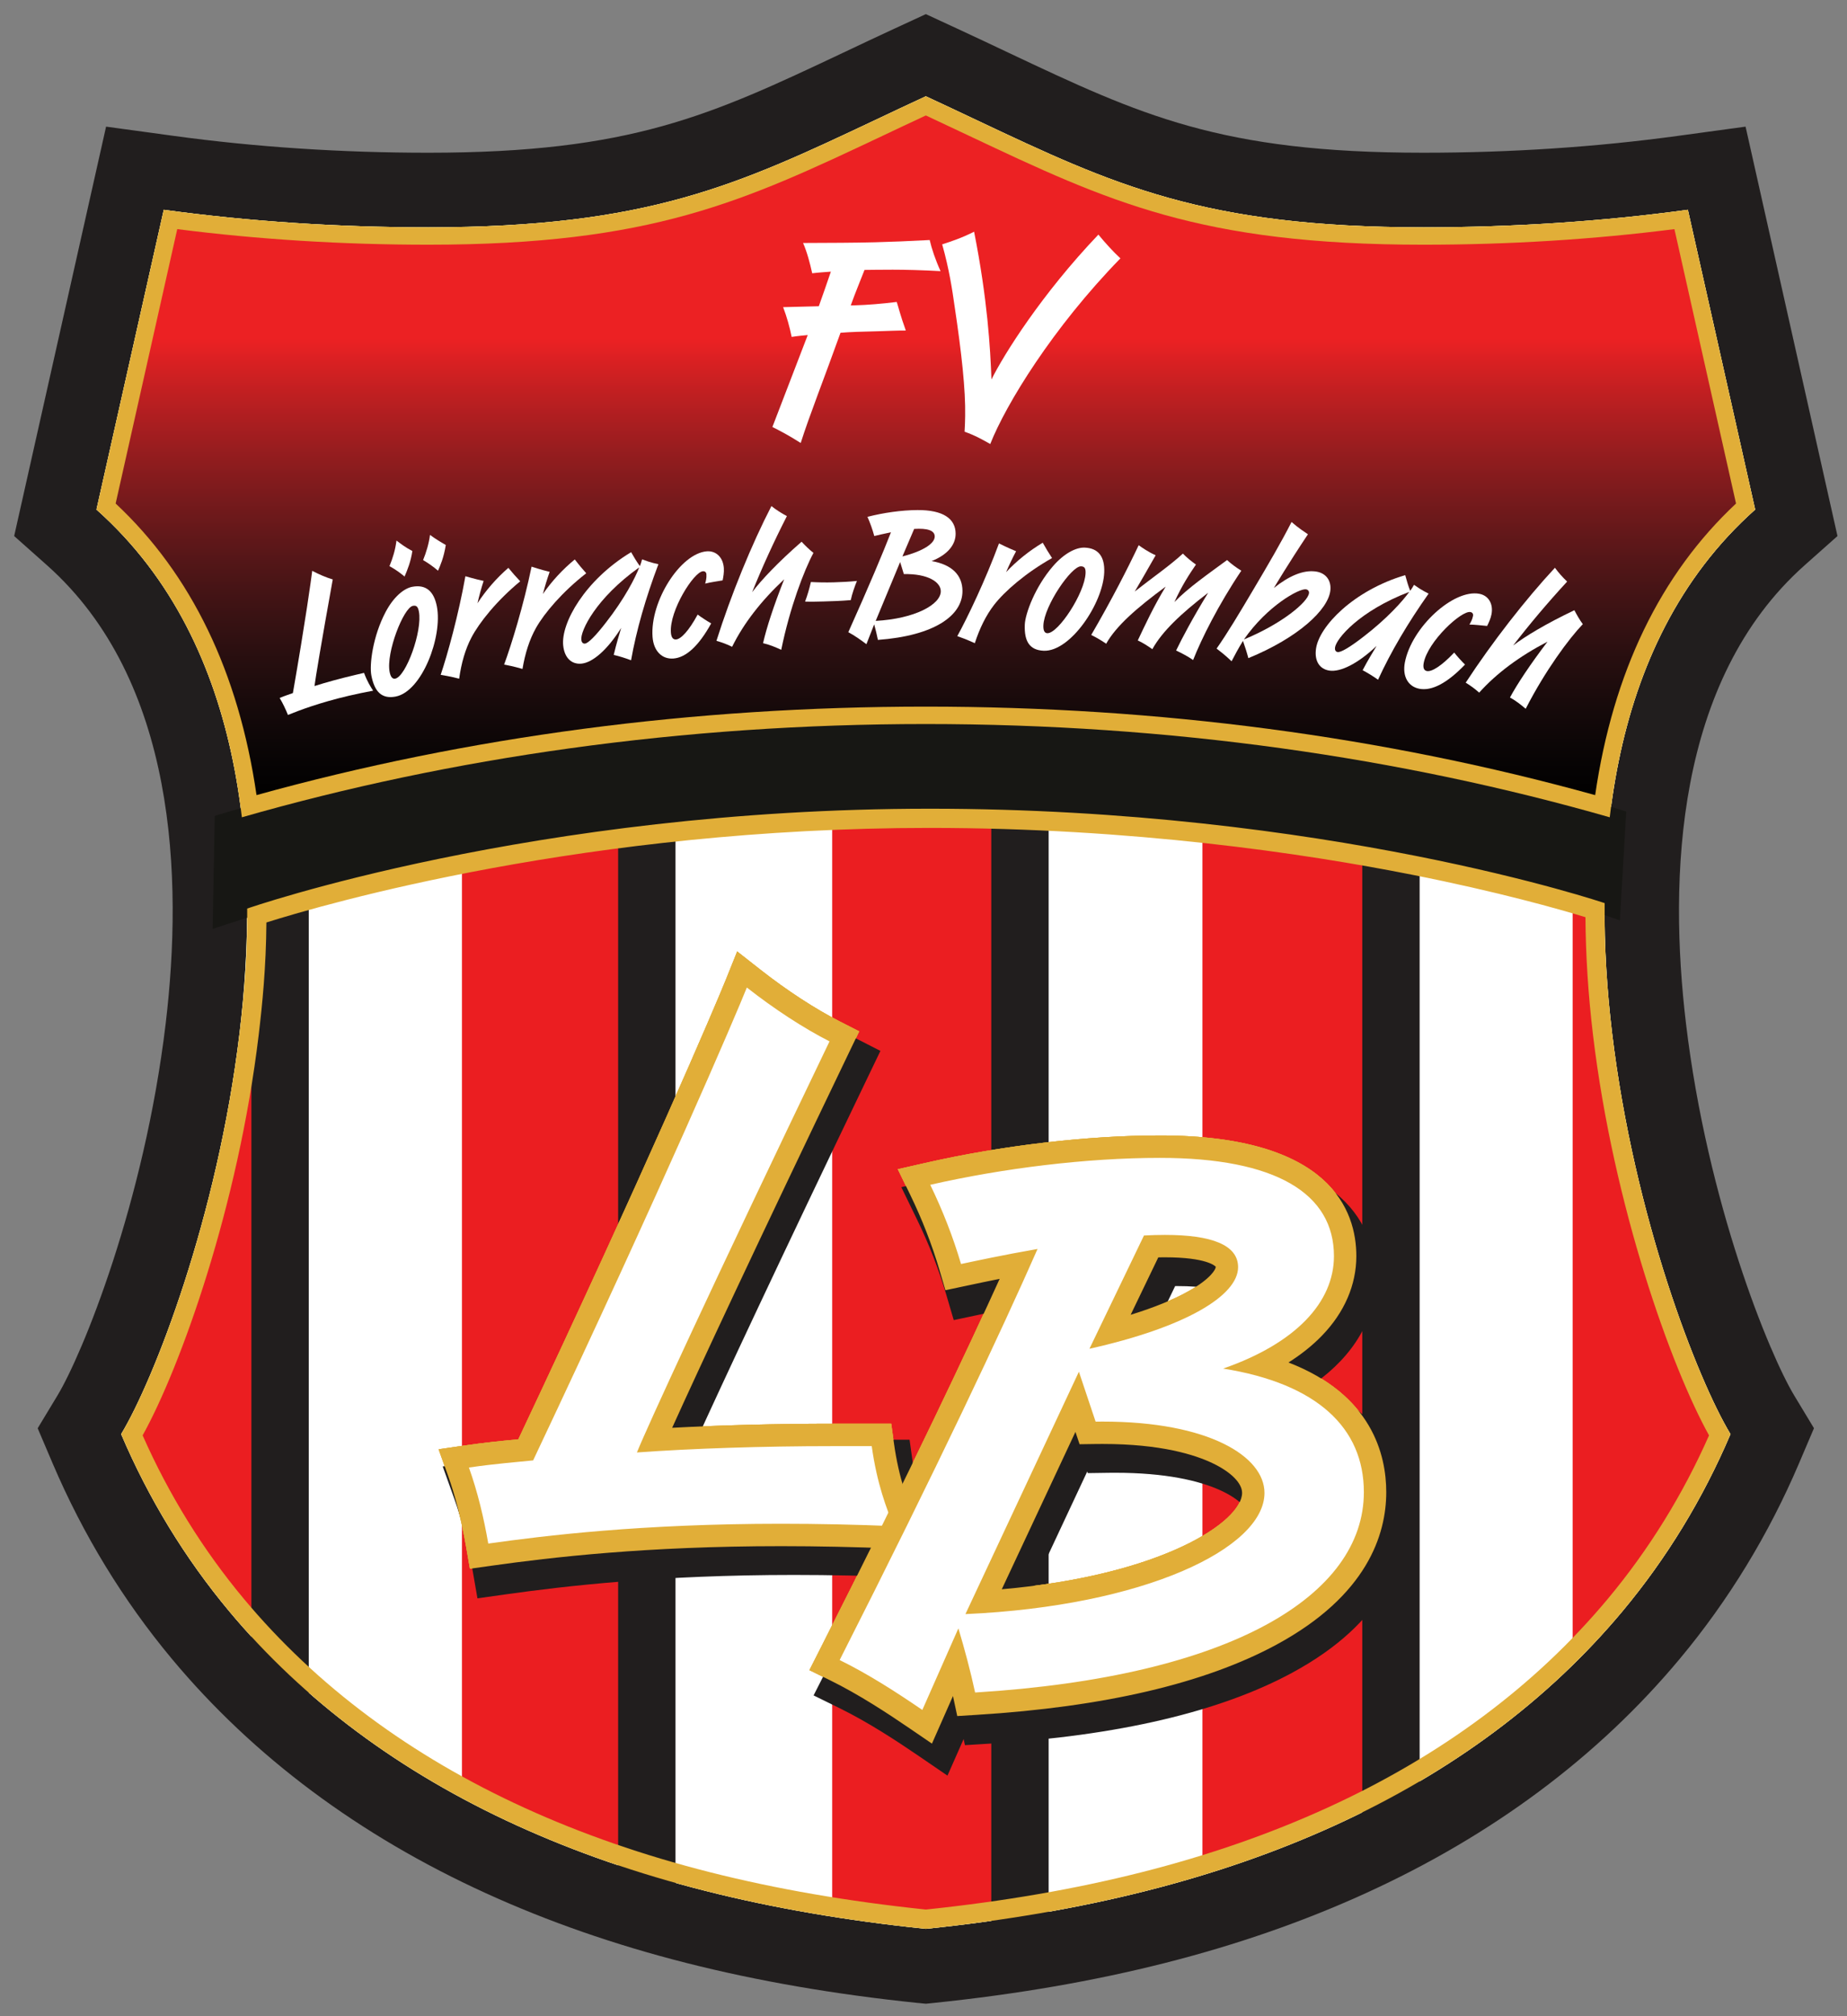 <?xml version="1.0" encoding="UTF-8"?>
<svg width="770" height="840" version="1.2" viewBox="0 0 577.5 630" xmlns="http://www.w3.org/2000/svg">
 <rect x="0" y="0" width="577.5" height="630" fill="#808080" stroke="none"/>
 <defs>
  <clipPath id="clip1">
   <path d="m0 0h570.09v621.7h-570.09z"/>
  </clipPath>
  <clipPath id="clip2">
   <path d="m31 31h508v214h-508z"/>
  </clipPath>
  <clipPath id="clip3">
   <path d="m494.32 244.02c-66.168-18.348-136.54-27.648-209.27-27.648-72.734 0-143.1 9.301-209.27 27.645-5.578-38.367-20.375-68.984-44.047-91.109l19.262-85.742c25.344 3.234 51.711 4.871 78.469 4.871 69.949 0 98.602-13.52 141.98-33.984 4.066-1.93 8.688-4.113 13.609-6.402 4.852 2.258 9.5 4.453 13.555 6.375 43.395 20.484 72.055 34.012 142.04 34.012 26.762 0 53.129-1.637 78.465-4.871l19.262 85.742c-23.672 22.129-38.465 52.742-44.043 91.113z"/>
  </clipPath>
  <clipPath id="clip4">
   <path d="m494.32 244.02c-66.168-18.348-136.54-27.648-209.27-27.648-72.734 0-143.1 9.301-209.27 27.645-5.578-38.367-20.375-68.984-44.047-91.109l19.262-85.742c25.344 3.234 51.711 4.871 78.469 4.871 69.949 0 98.602-13.52 141.98-33.984 4.066-1.93 8.688-4.113 13.609-6.402 4.852 2.258 9.5 4.453 13.555 6.375 43.395 20.484 72.055 34.012 142.04 34.012 26.762 0 53.129-1.637 78.465-4.871l19.262 85.742c-23.672 22.129-38.465 52.742-44.043 91.113"/>
  </clipPath>
  <linearGradient id="linear0" x1="-5.2123e-8" x2="1" gradientTransform="matrix(-9.28e-6 -212.37 212.37 -9.28e-6 285.05 244.02)" gradientUnits="userSpaceOnUse">
   <stop stop-color="rgb(0%,0%,0%)" offset="0"/>
   <stop stop-color="rgb(0.201%,0.124%,0.128%)" offset=".004"/>
   <stop stop-color="rgb(0.407%,0.246%,0.258%)" offset=".008"/>
   <stop stop-color="rgb(0.618%,0.369%,0.386%)" offset=".012"/>
   <stop stop-color="rgb(0.832%,0.49%,0.514%)" offset=".016"/>
   <stop stop-color="rgb(1.05%,0.612%,0.641%)" offset=".02"/>
   <stop stop-color="rgb(1.271%,0.732%,0.768%)" offset=".023"/>
   <stop stop-color="rgb(1.498%,0.853%,0.894%)" offset=".027"/>
   <stop stop-color="rgb(1.727%,0.972%,1.019%)" offset=".031"/>
   <stop stop-color="rgb(1.961%,1.091%,1.146%)" offset=".035"/>
   <stop stop-color="rgb(2.199%,1.208%,1.27%)" offset=".039"/>
   <stop stop-color="rgb(2.44%,1.326%,1.393%)" offset=".043"/>
   <stop stop-color="rgb(2.684%,1.443%,1.517%)" offset=".047"/>
   <stop stop-color="rgb(2.934%,1.559%,1.64%)" offset=".051"/>
   <stop stop-color="rgb(3.186%,1.675%,1.762%)" offset=".055"/>
   <stop stop-color="rgb(3.444%,1.79%,1.884%)" offset=".059"/>
   <stop stop-color="rgb(3.705%,1.904%,2.005%)" offset=".062"/>
   <stop stop-color="rgb(3.969%,2.019%,2.127%)" offset=".066"/>
   <stop stop-color="rgb(4.237%,2.132%,2.246%)" offset=".07"/>
   <stop stop-color="rgb(4.51%,2.245%,2.367%)" offset=".074"/>
   <stop stop-color="rgb(4.787%,2.356%,2.486%)" offset=".078"/>
   <stop stop-color="rgb(5.067%,2.467%,2.605%)" offset=".082"/>
   <stop stop-color="rgb(5.353%,2.579%,2.722%)" offset=".086"/>
   <stop stop-color="rgb(5.64%,2.689%,2.84%)" offset=".09"/>
   <stop stop-color="rgb(5.933%,2.798%,2.956%)" offset=".094"/>
   <stop stop-color="rgb(6.229%,2.907%,3.072%)" offset=".098"/>
   <stop stop-color="rgb(6.528%,3.015%,3.188%)" offset=".102"/>
   <stop stop-color="rgb(6.833%,3.123%,3.304%)" offset=".105"/>
   <stop stop-color="rgb(7.141%,3.23%,3.418%)" offset=".109"/>
   <stop stop-color="rgb(7.452%,3.337%,3.532%)" offset=".113"/>
   <stop stop-color="rgb(7.768%,3.442%,3.645%)" offset=".117"/>
   <stop stop-color="rgb(8.089%,3.549%,3.758%)" offset=".121"/>
   <stop stop-color="rgb(8.412%,3.653%,3.871%)" offset=".125"/>
   <stop stop-color="rgb(8.739%,3.757%,3.983%)" offset=".129"/>
   <stop stop-color="rgb(9.07%,3.86%,4.094%)" offset=".133"/>
   <stop stop-color="rgb(9.406%,3.964%,4.205%)" offset=".137"/>
   <stop stop-color="rgb(9.744%,4.066%,4.315%)" offset=".141"/>
   <stop stop-color="rgb(10.089%,4.169%,4.425%)" offset=".145"/>
   <stop stop-color="rgb(10.435%,4.269%,4.533%)" offset=".148"/>
   <stop stop-color="rgb(10.786%,4.37%,4.642%)" offset=".152"/>
   <stop stop-color="rgb(11.142%,4.471%,4.75%)" offset=".156"/>
   <stop stop-color="rgb(11.501%,4.57%,4.857%)" offset=".16"/>
   <stop stop-color="rgb(11.864%,4.669%,4.964%)" offset=".164"/>
   <stop stop-color="rgb(12.231%,4.767%,5.07%)" offset=".168"/>
   <stop stop-color="rgb(12.601%,4.865%,5.176%)" offset=".172"/>
   <stop stop-color="rgb(12.976%,4.962%,5.281%)" offset=".176"/>
   <stop stop-color="rgb(13.354%,5.058%,5.385%)" offset=".18"/>
   <stop stop-color="rgb(13.737%,5.154%,5.489%)" offset=".184"/>
   <stop stop-color="rgb(14.124%,5.251%,5.592%)" offset=".188"/>
   <stop stop-color="rgb(14.514%,5.345%,5.695%)" offset=".191"/>
   <stop stop-color="rgb(14.908%,5.44%,5.797%)" offset=".195"/>
   <stop stop-color="rgb(15.308%,5.533%,5.899%)" offset=".199"/>
   <stop stop-color="rgb(15.709%,5.626%,6%)" offset=".203"/>
   <stop stop-color="rgb(16.116%,5.719%,6.1%)" offset=".207"/>
   <stop stop-color="rgb(16.525%,5.811%,6.201%)" offset=".211"/>
   <stop stop-color="rgb(16.939%,5.902%,6.3%)" offset=".215"/>
   <stop stop-color="rgb(17.357%,5.994%,6.398%)" offset=".219"/>
   <stop stop-color="rgb(17.78%,6.084%,6.497%)" offset=".223"/>
   <stop stop-color="rgb(18.205%,6.174%,6.595%)" offset=".227"/>
   <stop stop-color="rgb(18.636%,6.262%,6.691%)" offset=".23"/>
   <stop stop-color="rgb(19.069%,6.351%,6.787%)" offset=".234"/>
   <stop stop-color="rgb(19.508%,6.439%,6.883%)" offset=".238"/>
   <stop stop-color="rgb(19.949%,6.526%,6.979%)" offset=".242"/>
   <stop stop-color="rgb(20.395%,6.613%,7.074%)" offset=".246"/>
   <stop stop-color="rgb(20.845%,6.7%,7.169%)" offset=".25"/>
   <stop stop-color="rgb(21.3%,6.786%,7.262%)" offset=".254"/>
   <stop stop-color="rgb(21.756%,6.871%,7.355%)" offset=".258"/>
   <stop stop-color="rgb(22.217%,6.955%,7.446%)" offset=".262"/>
   <stop stop-color="rgb(22.682%,7.039%,7.538%)" offset=".266"/>
   <stop stop-color="rgb(23.152%,7.123%,7.629%)" offset=".27"/>
   <stop stop-color="rgb(23.625%,7.207%,7.721%)" offset=".273"/>
   <stop stop-color="rgb(24.103%,7.289%,7.811%)" offset=".277"/>
   <stop stop-color="rgb(24.583%,7.37%,7.899%)" offset=".281"/>
   <stop stop-color="rgb(25.07%,7.452%,7.99%)" offset=".285"/>
   <stop stop-color="rgb(25.558%,7.533%,8.076%)" offset=".289"/>
   <stop stop-color="rgb(26.053%,7.613%,8.165%)" offset=".293"/>
   <stop stop-color="rgb(26.55%,7.693%,8.252%)" offset=".297"/>
   <stop stop-color="rgb(27.051%,7.771%,8.339%)" offset=".301"/>
   <stop stop-color="rgb(27.554%,7.851%,8.424%)" offset=".305"/>
   <stop stop-color="rgb(28.064%,7.928%,8.51%)" offset=".309"/>
   <stop stop-color="rgb(28.577%,8.006%,8.594%)" offset=".312"/>
   <stop stop-color="rgb(29.095%,8.083%,8.679%)" offset=".316"/>
   <stop stop-color="rgb(29.616%,8.159%,8.762%)" offset=".32"/>
   <stop stop-color="rgb(30.141%,8.235%,8.846%)" offset=".324"/>
   <stop stop-color="rgb(30.67%,8.31%,8.928%)" offset=".328"/>
   <stop stop-color="rgb(31.203%,8.385%,9.01%)" offset=".332"/>
   <stop stop-color="rgb(31.74%,8.459%,9.091%)" offset=".336"/>
   <stop stop-color="rgb(32.281%,8.534%,9.172%)" offset=".34"/>
   <stop stop-color="rgb(32.826%,8.606%,9.251%)" offset=".344"/>
   <stop stop-color="rgb(33.374%,8.679%,9.331%)" offset=".348"/>
   <stop stop-color="rgb(33.926%,8.751%,9.41%)" offset=".352"/>
   <stop stop-color="rgb(34.483%,8.823%,9.488%)" offset=".355"/>
   <stop stop-color="rgb(35.043%,8.894%,9.566%)" offset=".359"/>
   <stop stop-color="rgb(35.609%,8.965%,9.642%)" offset=".363"/>
   <stop stop-color="rgb(36.177%,9.035%,9.718%)" offset=".367"/>
   <stop stop-color="rgb(36.751%,9.105%,9.795%)" offset=".371"/>
   <stop stop-color="rgb(37.326%,9.174%,9.869%)" offset=".375"/>
   <stop stop-color="rgb(37.909%,9.242%,9.944%)" offset=".379"/>
   <stop stop-color="rgb(38.492%,9.309%,10.019%)" offset=".383"/>
   <stop stop-color="rgb(39.081%,9.377%,10.092%)" offset=".387"/>
   <stop stop-color="rgb(39.673%,9.444%,10.164%)" offset=".391"/>
   <stop stop-color="rgb(40.269%,9.511%,10.237%)" offset=".395"/>
   <stop stop-color="rgb(40.869%,9.575%,10.309%)" offset=".398"/>
   <stop stop-color="rgb(41.475%,9.641%,10.379%)" offset=".402"/>
   <stop stop-color="rgb(42.082%,9.706%,10.449%)" offset=".406"/>
   <stop stop-color="rgb(42.696%,9.77%,10.519%)" offset=".41"/>
   <stop stop-color="rgb(43.312%,9.833%,10.588%)" offset=".414"/>
   <stop stop-color="rgb(43.933%,9.897%,10.657%)" offset=".418"/>
   <stop stop-color="rgb(44.557%,9.959%,10.725%)" offset=".422"/>
   <stop stop-color="rgb(45.187%,10.022%,10.793%)" offset=".426"/>
   <stop stop-color="rgb(45.819%,10.083%,10.86%)" offset=".43"/>
   <stop stop-color="rgb(46.454%,10.144%,10.925%)" offset=".434"/>
   <stop stop-color="rgb(47.095%,10.205%,10.991%)" offset=".438"/>
   <stop stop-color="rgb(47.739%,10.265%,11.057%)" offset=".441"/>
   <stop stop-color="rgb(48.387%,10.326%,11.121%)" offset=".445"/>
   <stop stop-color="rgb(49.04%,10.384%,11.185%)" offset=".449"/>
   <stop stop-color="rgb(49.696%,10.443%,11.247%)" offset=".453"/>
   <stop stop-color="rgb(50.357%,10.501%,11.31%)" offset=".457"/>
   <stop stop-color="rgb(51.021%,10.559%,11.371%)" offset=".461"/>
   <stop stop-color="rgb(51.691%,10.616%,11.432%)" offset=".465"/>
   <stop stop-color="rgb(52.362%,10.672%,11.493%)" offset=".469"/>
   <stop stop-color="rgb(53.038%,10.728%,11.552%)" offset=".473"/>
   <stop stop-color="rgb(53.719%,10.783%,11.612%)" offset=".477"/>
   <stop stop-color="rgb(54.404%,10.838%,11.671%)" offset=".48"/>
   <stop stop-color="rgb(55.092%,10.893%,11.729%)" offset=".484"/>
   <stop stop-color="rgb(55.785%,10.947%,11.787%)" offset=".488"/>
   <stop stop-color="rgb(56.48%,11%,11.844%)" offset=".492"/>
   <stop stop-color="rgb(57.182%,11.053%,11.9%)" offset=".496"/>
   <stop stop-color="rgb(57.886%,11.107%,11.955%)" offset=".5"/>
   <stop stop-color="rgb(58.595%,11.159%,12.01%)" offset=".504"/>
   <stop stop-color="rgb(59.306%,11.211%,12.065%)" offset=".508"/>
   <stop stop-color="rgb(60.025%,11.261%,12.119%)" offset=".512"/>
   <stop stop-color="rgb(60.744%,11.311%,12.172%)" offset=".516"/>
   <stop stop-color="rgb(61.469%,11.362%,12.224%)" offset=".52"/>
   <stop stop-color="rgb(62.195%,11.412%,12.276%)" offset=".523"/>
   <stop stop-color="rgb(62.929%,11.461%,12.328%)" offset=".527"/>
   <stop stop-color="rgb(63.664%,11.51%,12.378%)" offset=".531"/>
   <stop stop-color="rgb(64.407%,11.559%,12.428%)" offset=".535"/>
   <stop stop-color="rgb(65.15%,11.606%,12.477%)" offset=".539"/>
   <stop stop-color="rgb(65.9%,11.653%,12.526%)" offset=".543"/>
   <stop stop-color="rgb(66.652%,11.7%,12.575%)" offset=".547"/>
   <stop stop-color="rgb(67.41%,11.746%,12.622%)" offset=".551"/>
   <stop stop-color="rgb(68.17%,11.79%,12.669%)" offset=".555"/>
   <stop stop-color="rgb(68.936%,11.836%,12.715%)" offset=".559"/>
   <stop stop-color="rgb(69.704%,11.88%,12.761%)" offset=".562"/>
   <stop stop-color="rgb(70.476%,11.925%,12.807%)" offset=".566"/>
   <stop stop-color="rgb(71.251%,11.969%,12.851%)" offset=".57"/>
   <stop stop-color="rgb(72.034%,12.013%,12.894%)" offset=".574"/>
   <stop stop-color="rgb(72.816%,12.056%,12.938%)" offset=".578"/>
   <stop stop-color="rgb(73.607%,12.099%,12.979%)" offset=".582"/>
   <stop stop-color="rgb(74.399%,12.14%,13.022%)" offset=".586"/>
   <stop stop-color="rgb(75.197%,12.181%,13.063%)" offset=".59"/>
   <stop stop-color="rgb(75.996%,12.222%,13.103%)" offset=".594"/>
   <stop stop-color="rgb(76.804%,12.263%,13.144%)" offset=".598"/>
   <stop stop-color="rgb(77.611%,12.303%,13.182%)" offset=".602"/>
   <stop stop-color="rgb(78.424%,12.343%,13.22%)" offset=".605"/>
   <stop stop-color="rgb(79.239%,12.383%,13.258%)" offset=".609"/>
   <stop stop-color="rgb(80.061%,12.421%,13.297%)" offset=".613"/>
   <stop stop-color="rgb(80.885%,12.459%,13.333%)" offset=".617"/>
   <stop stop-color="rgb(81.717%,12.497%,13.37%)" offset=".621"/>
   <stop stop-color="rgb(82.549%,12.535%,13.405%)" offset=".625"/>
   <stop stop-color="rgb(83.388%,12.572%,13.44%)" offset=".629"/>
   <stop stop-color="rgb(84.227%,12.608%,13.474%)" offset=".633"/>
   <stop stop-color="rgb(85.074%,12.643%,13.507%)" offset=".637"/>
   <stop stop-color="rgb(85.922%,12.679%,13.541%)" offset=".641"/>
   <stop stop-color="rgb(86.777%,12.714%,13.573%)" offset=".645"/>
   <stop stop-color="rgb(87.633%,12.747%,13.603%)" offset=".648"/>
   <stop stop-color="rgb(88.493%,12.782%,13.635%)" offset=".652"/>
   <stop stop-color="rgb(89.359%,12.816%,13.664%)" offset=".656"/>
   <stop stop-color="rgb(90.23%,12.849%,13.695%)" offset=".66"/>
   <stop stop-color="rgb(91.101%,12.881%,13.724%)" offset=".664"/>
   <stop stop-color="rgb(91.808%,12.907%,13.747%)" offset=".668"/>
   <stop stop-color="rgb(92.513%,12.933%,13.768%)" offset=".672"/>
   <stop stop-color="rgb(92.513%,12.933%,13.768%)" offset=".688"/>
   <stop stop-color="rgb(92.513%,12.933%,13.768%)" offset=".75"/>
   <stop stop-color="rgb(92.513%,12.933%,13.768%)" offset="1"/>
  </linearGradient>
 </defs>
 <g transform="translate(4.426 4.426)">
  <g clip-path="url(#clip1)">
   <path d="m282.66 621.45c-52.113-5.383-96.324-16.602-135.16-34.301-39.688-18.078-72.719-42.715-98.176-73.219-15.25-18.277-27.797-38.832-37.289-61.09l-4.68-10.977 6.168-10.207c7.797-12.902 27.141-60.074 33.848-116.19 5.434-45.484 3.406-107.26-37.105-143.27l-10.262-9.121 28.738-127.93 21.191 2.894c25.566 3.488 52.324 5.262 79.531 5.262 63.512 0 88.434-11.762 129.72-31.242 4.703-2.231 10.207-4.832 16.102-7.555l9.773-4.516 9.77 4.519c5.781 2.672 11.328 5.297 16.074 7.543 41.273 19.48 66.199 31.25 129.74 31.25 27.215 0 53.969-1.773 79.527-5.262l21.191-2.894 28.738 127.93-10.262 9.117c-40.504 36.012-42.531 97.785-37.098 143.27 6.707 56.117 26.047 103.28 33.844 116.18l6.164 10.207-4.676 10.973c-9.488 22.262-22.035 42.82-37.293 61.094-25.469 30.512-58.5 55.145-98.18 73.223-38.836 17.695-83.047 28.914-135.15 34.297l-2.391 0.246-2.394-0.246" fill="#211e1e"/>
  </g>
  <g>
   <path d="m285.05 595.27c-49.105-5.098-90.531-15.578-126.65-32.043-36.07-16.43-65.98-38.684-88.891-66.141-13.289-15.922-24.281-33.801-32.691-53.164 11.613-20.113 30.16-70.957 36.656-125.32 6.121-51.242 3.312-121.21-44.426-164.85l20.055-89.277c25.918 3.41 52.934 5.137 80.355 5.137 69.402 0 97.859-13.426 140.93-33.75 5.324-2.523 9.883-4.676 14.656-6.887 5.164 2.394 10.031 4.695 14.598 6.856 43.098 20.344 71.562 33.781 141 33.781 27.426 0 54.445-1.727 80.352-5.137l20.055 89.277c-47.73 43.641-50.543 113.61-44.422 164.85 6.496 54.367 25.039 105.21 36.652 125.32-8.398 19.359-19.395 37.234-32.688 53.164-22.93 27.465-52.836 49.719-88.895 66.141-36.125 16.465-77.547 26.941-126.64 32.043" fill="#171714"/>
   <path d="m285.05 32.273c-4.832 2.242-9.363 4.387-13.312 6.258l-0.059 0.027c-43.445 20.5-72.145 34.043-142.22 34.043-26.602 0-52.82-1.617-78.031-4.812l-19.074 84.926c47.445 44.566 50.246 114.75 44.098 166.23-6.406 53.609-24.496 103.93-36.289 125.14 8.219 18.578 18.855 35.746 31.648 51.074 22.617 27.109 52.168 49.09 87.828 65.336 35.746 16.289 76.773 26.68 125.41 31.754 48.629-5.078 89.652-15.465 125.4-31.754 35.652-16.242 65.203-38.223 87.836-65.336 12.797-15.332 23.434-32.5 31.645-51.07-11.789-21.211-29.875-71.527-36.281-125.14-6.152-51.484-3.348-121.67 44.09-166.23l-19.074-84.926c-25.203 3.195-51.422 4.812-78.027 4.812-70.105 0-98.812-13.551-142.27-34.066-4.191-1.984-8.633-4.086-13.316-6.262zm0-6.613c5.566 2.574 10.828 5.059 15.879 7.449 42.723 20.168 70.945 33.492 139.71 33.492 28.273 0 56.066-1.84 82.68-5.477l21.039 93.672c-47.961 42.633-50.867 112.24-44.75 163.44 6.91 57.844 26.809 108.55 37.031 125.46-8.602 20.188-19.953 38.781-33.746 55.305-23.207 27.801-53.473 50.332-89.953 66.949-36.48 16.625-78.316 27.203-127.89 32.324-49.582-5.121-91.414-15.699-127.9-32.324-36.473-16.617-66.746-39.148-89.945-66.949-13.789-16.523-25.141-35.117-33.75-55.305 10.223-16.918 30.125-67.613 37.039-125.46 6.113-51.199 3.207-120.81-44.758-163.44l21.039-93.672c26.621 3.637 54.41 5.477 82.684 5.477 68.758 0 96.98-13.332 139.71-33.492 5.047-2.391 10.309-4.875 15.883-7.449" fill="#f0f35e"/>
   <path d="m285.05 598.28c-49.582-5.121-91.414-15.699-127.9-32.324-36.473-16.617-66.746-39.148-89.945-66.949-13.789-16.523-25.141-35.117-33.75-55.305 10.223-16.918 30.125-67.613 37.039-125.46 6.113-51.199 3.207-120.81-44.758-163.44l21.039-93.672c26.621 3.637 54.41 5.477 82.684 5.477 68.758 0 96.98-13.332 139.71-33.492 5.047-2.391 10.309-4.875 15.883-7.449 5.566 2.574 10.828 5.059 15.879 7.449 42.723 20.168 70.945 33.492 139.71 33.492 28.273 0 56.066-1.84 82.68-5.477l21.039 93.672c-47.961 42.633-50.867 112.24-44.75 163.44 6.91 57.844 26.809 108.55 37.031 125.46-8.602 20.188-19.953 38.781-33.746 55.305-23.207 27.801-53.473 50.332-89.953 66.949-36.48 16.625-78.316 27.203-127.89 32.324" fill="#ffffff"/>
  </g>
  <g fill="#eb1e21">
   <path d="m70.738 219.78c9.258 33.574 8.695 69.449 5.156 99.105-6.426 53.746-24.598 104.16-36.359 125.18 8.254 18.723 18.957 36.027 31.844 51.465 3.625 4.344 7.445 8.539 11.418 12.617v-288.36h-12.059"/>
   <path d="m140.01 219.78v331.5c6.25 3.441 12.719 6.688 19.398 9.734 12.391 5.644 25.406 10.578 39.152 14.832v-356.07h-58.551"/>
   <path d="m255.77 219.78v369.2c9.449 1.512 19.199 2.793 29.281 3.844 10.078-1.051 19.824-2.332 29.273-3.844v-369.2h-58.555"/>
   <path d="m371.53 219.78v356.07c13.746-4.254 26.766-9.188 39.156-14.832 6.68-3.047 13.148-6.293 19.398-9.734v-331.5h-58.555"/>
  </g>
  <g fill="#211e1e">
   <path d="m206.78 587.88h-17.934v-341.35h17.934v341.35"/>
   <path d="m323.45 602.09h-17.934v-355.55h17.934v355.55"/>
   <path d="m439.45 567.42h-17.934v-320.89h17.934v320.89"/>
   <path d="m92.113 534.55h-17.934v-274.68h17.934v274.68"/>
  </g>
  <g>
   <path d="m530.56 444.06c-11.762-21.012-29.934-71.426-36.355-125.18-3.543-29.656-4.106-65.531 5.152-99.105h-12.066v288.36c3.977-4.078 7.801-8.273 11.426-12.617 12.887-15.438 23.59-32.738 31.844-51.465" fill="#eb1e21"/>
   <path d="m62.715 250.52s99.996-32 226-32 215.34 30.664 215.34 30.664l-2 34s-85.332-32-214-32c-128.67 0-226 34.668-226 34.668l0.668-35.332" fill="#171714"/>
   <path d="m544.36 154.8-21.039-93.672c-26.613 3.637-54.406 5.477-82.68 5.477-68.762 0-96.984-13.324-139.71-33.492-5.051-2.391-10.312-4.875-15.879-7.449-5.574 2.574-10.836 5.059-15.883 7.449-42.727 20.16-70.949 33.492-139.71 33.492-28.273 0-56.063-1.84-82.684-5.477l-21.039 93.672c28.801 25.602 41.355 60.93 45.465 96.156 65.285-18.723 137.66-29.145 213.84-29.145 76.191 0 148.56 10.426 213.85 29.145 4.109-35.227 16.66-70.555 45.461-96.156" fill="#e1ae38"/>
   <path d="m286.27 254.27c-106.99 0-188.73 23.664-207.4 29.551-0.102 13.922-1.262 25.5-2.41 35.125-6.406 53.609-24.496 103.93-36.289 125.14 8.219 18.578 18.855 35.746 31.648 51.074 22.621 27.109 52.168 49.09 87.828 65.336 35.746 16.289 76.773 26.676 125.41 31.754 48.629-5.078 89.652-15.465 125.4-31.754 35.652-16.238 65.203-38.223 87.836-65.336 12.797-15.332 23.434-32.5 31.645-51.07-11.789-21.211-29.875-71.527-36.281-125.14-1.5-12.539-2.289-24.887-2.359-36.781-7.922-2.422-27.027-7.891-54.434-13.309-33.676-6.652-87.141-14.586-150.59-14.586zm0-6c124 0 211.03 29.504 211.03 29.504-0.137 14.211 0.797 27.812 2.309 40.461 6.91 57.844 26.809 108.55 37.031 125.46-8.602 20.188-19.953 38.781-33.746 55.305-23.207 27.801-53.473 50.332-89.953 66.949-36.48 16.625-78.316 27.203-127.89 32.324-49.582-5.121-91.414-15.699-127.9-32.324-36.473-16.617-66.746-39.148-89.945-66.949-13.789-16.523-25.141-35.117-33.75-55.305 10.223-16.918 30.125-67.613 37.039-125.46 1.504-12.605 2.488-24.605 2.363-38.766 0 0 89.406-31.199 213.41-31.199" fill="#e1ae38"/>
  </g>
  <g clip-path="url(#clip2)">
   <g clip-path="url(#clip3)">
    <g clip-path="url(#clip4)">
     <path d="m31.73 244.02h506.63v-212.37h-506.63z" fill="url(#linear0)"/>
    </g>
   </g>
  </g>
  <g fill="#ffffff">
   <path d="m109.4 205.83c1.004 2.723 2.07 4.383 2.84 5.562-2.539 0.469-5.125 1.012-7.519 1.57-9.289 2.172-15.512 4.551-19.113 6.008-0.73-1.801-1.59-3.633-2.598-5.309 1.742-0.715 3.176-1.172 4.141-1.523 3.926-22.484 5.777-35.918 6.047-38.199 2.18 1.156 4.434 2.109 6.418 2.691-3.625 20.07-5.457 31.223-5.707 33.312 3.555-1.137 8.188-2.406 12.922-3.512l2.57-0.602"/>
   <path d="m134.96 165.86c-0.633 4.031-1.793 6.574-2.426 8.043-1.395-1.203-3.019-2.356-4.672-3.32 0.961-2.324 1.855-5.305 2.156-7.867 1.848 1.355 3.57 2.367 4.941 3.144zm-10.453 1.883c-0.508 3.398-1.551 5.918-2.438 7.984-1.312-1.094-2.809-2.211-4.719-3.25 1.043-2.523 1.828-5.117 2.191-7.996 1.289 0.973 2.867 2.199 4.965 3.262zm0.172 17.137c-2.945 0.562-8.434 14.633-7.281 20.641 0.273 1.414 0.805 2.293 1.75 2.109 3.359-0.645 8.566-14.902 7.402-20.973-0.285-1.473-0.75-1.992-1.871-1.777zm-5.375 28.344c-4.363 0.836-6.637-1.477-7.621-6.606-0.645-3.359 0.461-12.246 4.449-19.793 2.508-4.758 5.731-7.394 8.324-7.891 4.184-0.805 6.781 1.266 7.719 6.156 1.82 9.488-4.68 26.559-12.871 28.133"/>
   <path d="m158.23 177.21c-7.301 6.023-12.777 12.848-15.246 17.555-1.91 3.644-3.168 7.977-3.844 12.883-2.914-0.75-4.844-1.051-5.781-1.207 2.106-6.227 5.582-18.75 7.731-30.816 2.934 0.871 4.883 1.289 5.703 1.465-0.738 2.242-1.387 4.652-1.926 6.988 2.633-4.066 5.977-7.879 9.656-11.074 1.137 1.398 2.398 2.836 3.707 4.207"/>
   <path d="m178.87 174.7c-7.469 5.816-13.129 12.488-15.73 17.125-2.012 3.59-3.387 7.887-4.199 12.773-2.891-0.832-4.812-1.188-5.746-1.367 2.281-6.168 6.102-18.59 8.586-30.594 2.906 0.953 4.844 1.426 5.656 1.621-0.797 2.223-1.512 4.613-2.117 6.934 2.746-3.988 6.191-7.707 9.965-10.805 1.094 1.43 2.312 2.906 3.586 4.312"/>
   <path d="m177.33 195.47c0.074 0.715 0.434 1.281 1.148 1.207 1.016-0.105 3.312-2.391 6.508-6.519 5.863-7.481 9.273-14.164 10.457-17.301-13.652 9.727-18.395 19.867-18.113 22.613zm18.316-22.996c0.242-0.57 0.516-1.441 0.688-2.121 2.953 1.141 4.481 1.348 5.102 1.523-3.981 10.543-6.867 20.551-8.547 30.012-1.758-0.664-3.629-1.254-5.422-1.676 0.84-3.582 1.75-6.449 2.328-8.441-4.348 6.961-8.957 10.816-12.359 11.164-3.102 0.32-5.367-1.738-5.769-5.676-0.723-6.984 6.762-20.418 21.238-29.148 0.812 1.426 1.758 3.016 2.742 4.363"/>
   <path d="m216.06 177.93c0.188-0.734 0.48-1.66 0.387-2.914-0.043-0.602-0.434-0.992-1.094-0.945-2.871 0.215-10.516 12.328-10.012 19.152 0.102 1.375 0.586 2.242 1.602 2.164 1.559-0.113 4.012-2.703 6.766-7.777 1.336 0.984 2.914 2.008 4.234 2.754-3.871 7.023-7.871 10.688-11.82 10.98-3.59 0.266-6.191-2.367-6.516-6.738-0.828-11.188 8.773-26.152 16.973-26.758 2.871-0.215 5.066 1.848 5.316 5.199 0.102 1.375-0.156 2.777-0.375 3.879-1.781 0.312-3.809 0.582-5.461 1.004"/>
   <path d="m241.61 156.84c-4.117 8.07-7.754 16.055-10.867 23.773 2.883-3.801 8.023-9.277 15.461-15.766 1.074 1.148 2.402 2.469 3.711 3.484-2.977 5.551-7.398 17.18-10.07 30.285-1.781-0.812-3.684-1.625-5.688-2.066 1.09-4.801 3.285-11.574 6.606-19.965-7.184 6.715-12.672 13.77-16.281 21.094-1.539-0.77-3.254-1.406-4.898-1.867 4.535-14.336 11.035-30.211 17.191-42.102 1.496 1.188 3.172 2.25 4.836 3.129"/>
   <path d="m256.2 177.54c2.457-0.066 5.035-0.199 7.309-0.441-0.73 1.82-1.453 3.82-1.934 5.996-3.234 0.27-6.113 0.348-8.574 0.418-1.859 0.051-3.84 0.102-5.703 0.035 0.73-1.941 1.332-4 1.816-6.113 2.102 0.121 4.625 0.172 7.086 0.105"/>
   <path d="m277.73 169.44c6.531-1.656 10.117-4.074 10.105-6.234-8e-3 -1.918-2.352-2.625-6.43-2.363zm-0.711 1.746-7.641 18.398c12.176-0.664 20.371-5.09 20.352-9.289-0.016-2.82-3.992-5.496-11.551-5.336zm9.84-0.293c6.426 1.105 9.621 4.449 9.648 9.309 0.043 7.797-8.926 14.027-26.438 15.32-0.309-1.559-0.738-3.297-1.164-4.856l-2.43 6.195c-1.746-1.312-3.672-2.68-5.66-3.75 6.582-14.617 10.969-25.141 13.336-31.211-2.457 0.492-4.195 0.922-5.215 1.168-0.551-2.039-1.281-4.074-2.133-5.992 4.973-1.285 10.668-2.094 15.648-2.121 7.922-0.043 11.895 2.637 11.918 7.375 0.019 3.481-2.543 6.613-7.512 8.562"/>
   <path d="m324.52 169.95c-8.25 4.644-14.84 10.398-18.102 14.598-2.523 3.254-4.519 7.293-6.051 12.004-2.734-1.25-4.582-1.887-5.477-2.203 3.172-5.758 8.793-17.473 13.035-28.973 2.734 1.371 4.578 2.125 5.352 2.441-1.117 2.078-2.184 4.34-3.125 6.539 3.309-3.535 7.269-6.699 11.457-9.199 0.871 1.574 1.859 3.215 2.91 4.793"/>
   <path d="m333.58 172.53c-2.996-0.117-11.531 12.336-11.77 18.449-0.059 1.441 0.266 2.414 1.223 2.453 3.418 0.133 11.723-12.57 11.965-18.746 0.059-1.5-0.277-2.113-1.418-2.156zm-11.66 26.383c-4.438-0.176-6.129-2.945-5.926-8.16 0.133-3.418 3.227-11.82 8.82-18.266 3.523-4.066 7.258-5.902 9.895-5.797 4.258 0.164 6.316 2.766 6.121 7.746-0.379 9.652-10.578 24.801-18.91 24.477"/>
   <path d="m356.91 169.08c-2.695 4.801-4.953 8.605-6.531 11.32 5.609-4.406 10.926-8.055 15.051-11.848 1.176 1.227 2.652 2.418 4.082 3.426-1.883 2.75-4.375 6.481-6.738 11.723 4.356-4.496 10.367-8.637 16.465-13.129 1.355 1.242 2.898 2.375 4.453 3.328-7.211 10.73-12.488 21.359-15.066 27.91-1.664-1.145-3.519-2.121-5.32-2.973 1.91-3.949 5.184-10.152 10.023-18.043-8.402 6.43-14.344 12.02-17.453 17.629-1.434-1.008-2.984-2.019-4.555-2.734 2.269-4.769 4.91-10.535 8.73-16.816-9.082 6.684-15.504 12.297-18.613 17.848-1.43-1.004-3.106-1.969-4.672-2.742 6.387-10.969 11.43-20.832 14.836-28.047 1.145 0.805 2.805 2.008 5.309 3.148"/>
   <path d="m404.86 180.91c0.074-0.652-0.355-1.125-1.012-1.199-2.086-0.238-11.922 5.051-19.344 15.684 12.035-4.977 20.043-11.742 20.355-14.484zm-0.336-18.391c-6.398 9.598-10.062 15.828-10.652 16.785 4.777-3.805 9.086-5.613 12.902-5.18 3.34 0.379 5.117 2.812 4.758 5.973-0.68 6.019-10.059 14.742-25.637 21.129-0.461-1.801-1.09-3.684-1.684-5.383-1.477 2.371-2.633 4.594-3.559 6.359-2.07-1.984-3.684-3.191-4.684-3.969 3.383-4.812 7.106-11.031 11.434-18.332 4.699-7.922 8.816-14.941 12-21.223 2.195 1.938 4.004 3.047 5.121 3.84"/>
   <path d="m413 197.86c-0.109 0.711 0.098 1.348 0.809 1.457 1.008 0.152 3.809-1.484 7.934-4.68 7.551-5.769 12.531-11.383 14.465-14.125-15.656 5.996-22.793 14.617-23.207 17.348zm23.5-17.668c0.379-0.488 0.859-1.266 1.195-1.879 2.57 1.844 4 2.426 4.559 2.754-6.5 9.207-11.805 18.172-15.805 26.906-1.535-1.082-3.195-2.121-4.824-2.977 1.707-3.262 3.309-5.809 4.367-7.59-5.953 5.648-11.383 8.223-14.762 7.707-3.086-0.469-4.758-3.027-4.164-6.945 1.055-6.938 11.668-18.066 27.875-22.887 0.426 1.582 0.945 3.363 1.559 4.91"/>
   <path d="m455.02 190.73c0.371-0.66 0.891-1.48 1.125-2.719 0.109-0.59-0.164-1.066-0.812-1.191-2.832-0.535-13.344 9.203-14.613 15.926-0.254 1.355-8e-3 2.32 0.992 2.508 1.535 0.289 4.574-1.578 8.543-5.773 1.035 1.293 2.301 2.691 3.383 3.75-5.555 5.793-10.363 8.305-14.254 7.566-3.539-0.668-5.371-3.883-4.559-8.188 2.082-11.027 15.215-23.016 23.293-21.492 2.832 0.535 4.422 3.098 3.801 6.398-0.258 1.355-0.867 2.644-1.363 3.652-1.801-0.16-3.828-0.418-5.535-0.438"/>
   <path d="m485.57 177.3c-6.141 6.66-11.797 13.367-16.871 19.961 3.797-2.887 10.223-6.769 19.133-11.012 0.727 1.395 1.648 3.023 2.637 4.356-4.363 4.543-11.758 14.543-17.859 26.445-1.496-1.266-3.109-2.559-4.918-3.527 2.34-4.324 6.281-10.254 11.738-17.441-8.727 4.531-15.91 9.844-21.363 15.922-1.273-1.152-2.75-2.231-4.211-3.117 8.23-12.582 18.77-26.113 27.898-35.902 1.125 1.547 2.449 3.019 3.816 4.316"/>
   <path d="m251.59 91.266c1.176-3.269 2.434-6.902 3.773-10.809-1.887 0.137-4.043 0.285-5.836 0.512-0.715-3.227-1.609-6.621-2.856-9.473 8.461-0.035 16.113-0.051 22.59-0.219 4.859-0.125 10.707-0.363 17-0.703 0.609 2.684 1.777 6.164 3.398 9.727-11.992-0.684-19.906-0.391-23.777-0.383-1.266 3.273-2.879 7.094-4.305 11.094l1.258-0.031c3.777-0.098 8.629-0.492 13.117-1.059 0.387 1.07 1.094 4.113 2.84 8.93-2.793-0.016-5.758 0.148-8.457 0.219-4.859 0.121-9.086 0.23-11.961 0.484-5.211 14.539-9.777 26-12.441 34.438-3.938-2.508-6.945-4.051-8.859-4.992l11.055-28.73c-1.168 0.117-2.965 0.254-5.027 0.578-0.617-3.047-1.508-6.266-2.668-9.297 1.531-0.039 2.25-0.055 3.781-0.098l7.375-0.188"/>
   <path d="m305.57 114.16c3.836-7.758 15.715-26.711 33.438-45.277 2.113 2.559 4.492 5.215 6.883 7.422-21.203 21.742-35.785 45.59-40.699 58.012-2.137-1.211-4.719-2.699-8.027-3.844 0.117-1.527 0.152-3.418 0.184-4.945 0.148-8.008-1.074-19.465-3.316-34.359-0.715-5.055-1.672-11.461-3.867-19.242 2.625-0.852 6.066-1.957 9.977-3.953 4.191 21.141 5.074 36.457 5.43 46.187"/>
   <path d="m144.79 478.48c-1.5-8.66-3.484-16.457-5.894-23.18l-1.445-4.027 4.238-0.617c6.383-0.926 11.793-1.434 16.145-1.844 0.738-0.07 1.441-0.137 2.113-0.203 40.656-86.02 62.305-136.82 65.895-145.77l1.738-4.328 3.668 2.875c8.418 6.598 17.395 12.445 25.281 16.465l3.047 1.555-1.48 3.082c-32.684 67.977-51.359 108.26-57.902 123.06 16.457-1.027 36.441-1.605 55.844-1.605h15.148l0.422 3.019c1.629 11.734 4.652 19.219 6.652 24.168l2.035 5.035-5.43-0.227c-11.547-0.484-23.668-0.738-35.051-0.738-42.434 0-72.305 3.508-91.086 6.152l-3.356 0.473-0.582-3.34"/>
  </g>
  <g>
   <path d="m226.07 292.88-3.477 8.656c-3.34 8.324-25.277 59.75-64.957 143.78-0.043 4e-3 -0.086 0.012-0.133 0.016-4.387 0.41-9.844 0.926-16.316 1.867l-8.473 1.23 2.891 8.059c2.34 6.531 4.273 14.133 5.742 22.594l1.16 6.68 6.711-0.945c18.676-2.625 48.387-6.117 90.598-6.117 11.336 0 23.406 0.254 34.906 0.734l10.852 0.453-4.066-10.07c-1.938-4.789-4.863-12.031-6.434-23.336l-0.84-6.039h-18.195c-17.262 0-34.984 0.457-50.301 1.277 8.066-17.863 26.109-56.559 55.512-117.71l2.965-6.164-6.094-3.106c-7.691-3.922-16.469-9.641-24.711-16.102zm3.023 11.262c8.523 6.684 17.598 12.625 25.848 16.832-37.125 77.219-56.922 120.28-60.223 128.45 17.047-1.238 39.047-1.98 61.32-1.98h12.102c1.648 11.883 4.676 19.555 6.875 25-11.824-0.496-23.926-0.742-35.199-0.742-43.723 0-73.973 3.711-91.574 6.188-1.375-7.922-3.301-16.09-6.051-23.762 8.527-1.238 15.402-1.73 20.078-2.227 40.973-86.625 63.246-138.85 66.824-147.76" fill="#e1ae38"/>
   <path d="m342.57 411.88c25.102-6.519 36.617-14.914 36.617-20.359 0-5.731-12.148-6.586-19.391-6.586-1.355 0-2.793 0.027-4.289 0.086zm-39.48 84.23c55.074-3.559 84.348-21.746 84.348-34.055 0-9.109-16.504-18.789-47.086-18.789-0.715 0-1.434 4e-3 -2.164 0.016l-2.555 0.035-3.258-9.723zm-21.102 36.652c-6.945-4.746-16.109-10.773-25.418-15.344l-3.184-1.562 1.605-3.164c32.18-63.402 50.789-103.66 59.113-122.24-6.996 1.309-12.301 2.438-16.102 3.246l-4.383 0.926-0.914-3.106c-2.391-8.125-5.559-16.27-9.418-24.207l-1.926-3.965 4.297-0.98c23.727-5.402 50.172-8.5 72.551-8.5 18.492 0 32.82 2.852 42.586 8.48 10.051 5.789 15.363 14.68 15.363 25.711 0 13.664-9.504 25.734-26.469 34.086 23.207 6.453 35.82 20.281 35.82 39.668 0 36.574-46.668 61.289-124.83 66.109l-3.008 0.184-0.629-2.945c-0.762-3.566-1.652-7.16-2.531-10.484l-9.047 20.461-3.477-2.371" fill="#ffffff"/>
   <path d="m308.8 492.17 23.031-49.172 1.293 3.856 5.113-0.074c0.711-8e-3 1.41-0.012 2.106-0.012 18.23 0 28.922 3.352 34.68 6.164 5.582 2.727 8.914 6.141 8.914 9.125 0 9.023-25.105 25.758-75.137 30.113zm48.938-103.71c0.707-0.012 1.391-0.019 2.059-0.019 13.113 0 15.734 2.746 15.883 2.926 0 0.012 8e-3 0.066 8e-3 0.16 0 0.578-1.43 3.547-8.426 7.477-4.715 2.652-10.871 5.152-18.168 7.402zm0.473-38.09c-22.629 0-49.355 3.133-73.324 8.59l-8.598 1.957 3.856 7.93c3.769 7.762 6.867 15.723 9.203 23.664l1.828 6.215 6.34-1.344 1.219-0.258c2.473-0.527 5.59-1.188 9.402-1.949-9.348 20.586-27.301 58.871-56.266 115.94l-3.211 6.324 6.371 3.129c9.105 4.469 18.137 10.41 24.984 15.09l6.949 4.742 3.402-7.695 3.172-7.176c0.027 0.121 0.055 0.242 0.078 0.363l1.262 5.894 6.016-0.371c39.891-2.457 71.445-9.836 93.785-21.93 28.375-15.355 34.332-34.402 34.332-47.672 0-11.605-4.441-30.426-30.574-40.504 4.035-2.547 7.539-5.352 10.488-8.398 7.023-7.254 10.734-15.852 10.734-24.852 0-14.078-7.981-37.691-61.449-37.691zm-60.773 149.56c55.824-2.477 93.5-20.543 93.5-37.867 0-11.383-17.383-22.289-50.586-22.289-0.734 0-1.469 4e-3 -2.215 0.016l-5.223-15.594-35.477 75.734m38.773-82.91c29.977-6.684 46.477-16.582 46.477-25.492 0-6.945-8.25-10.086-22.891-10.086-2.055 0-4.234 0.062-6.535 0.184l-17.051 35.395m22-59.648c36.301 0 54.449 11.137 54.449 30.691 0 14.352-11.824 27.223-34.648 35.145 29.426 4.699 44 18.562 44 38.609 0 32.172-41.25 57.664-121.55 62.613-1.375-6.434-3.301-13.609-5.227-20.047l-11.273 25.496c-7.977-5.449-16.773-11.141-25.852-15.594 30.523-60.141 50.875-103.45 61.875-128.45-11.277 1.98-19.25 3.715-23.926 4.703-2.473-8.414-5.773-16.828-9.625-24.75 22.824-5.199 48.949-8.414 71.773-8.414" fill="#e1ae38"/>
   <path d="m144.79 478.48c-1.5-8.66-3.484-16.457-5.894-23.18l-1.445-4.027 4.238-0.617c6.383-0.926 11.793-1.434 16.145-1.844 0.738-0.07 1.441-0.137 2.113-0.203 40.656-86.02 62.305-136.82 65.895-145.77l1.738-4.328 3.668 2.875c8.418 6.598 17.395 12.445 25.281 16.465l3.047 1.555-1.48 3.082c-32.684 67.977-51.359 108.26-57.902 123.06 16.457-1.027 36.441-1.605 55.844-1.605h15.148l0.422 3.019c1.629 11.734 4.652 19.219 6.652 24.168l2.035 5.035-5.43-0.227c-11.547-0.484-23.668-0.738-35.051-0.738-42.434 0-72.305 3.508-91.086 6.152l-3.356 0.473-0.582-3.34" fill="#ffffff"/>
   <path d="m226.07 292.88-3.477 8.656c-3.34 8.324-25.277 59.75-64.957 143.78-0.043 4e-3 -0.086 0.012-0.133 0.016-4.387 0.41-9.844 0.926-16.316 1.867l-8.473 1.23 2.891 8.059c2.34 6.531 4.273 14.133 5.742 22.594l1.16 6.68 6.711-0.945c18.676-2.625 48.387-6.117 90.598-6.117 11.336 0 23.406 0.254 34.906 0.734l10.852 0.453-4.066-10.07c-1.938-4.789-4.863-12.031-6.434-23.336l-0.84-6.039h-18.195c-17.262 0-34.984 0.457-50.301 1.277 8.066-17.863 26.109-56.559 55.512-117.71l2.965-6.164-6.094-3.106c-7.691-3.922-16.469-9.641-24.711-16.102zm3.023 11.262c8.523 6.684 17.598 12.625 25.848 16.832-37.125 77.219-56.922 120.28-60.223 128.45 17.047-1.238 39.047-1.98 61.32-1.98h12.102c1.648 11.883 4.676 19.555 6.875 25-11.824-0.496-23.926-0.742-35.199-0.742-43.723 0-73.973 3.711-91.574 6.188-1.375-7.922-3.301-16.09-6.051-23.762 8.527-1.238 15.402-1.73 20.078-2.227 40.973-86.625 63.246-138.85 66.824-147.76" fill="#e1ae38"/>
   <path d="m342.57 411.88c25.102-6.519 36.617-14.914 36.617-20.359 0-5.731-12.148-6.586-19.391-6.586-1.355 0-2.793 0.027-4.289 0.086zm-39.48 84.23c55.074-3.559 84.348-21.746 84.348-34.055 0-9.109-16.504-18.789-47.086-18.789-0.715 0-1.434 4e-3 -2.164 0.016l-2.555 0.035-3.258-9.723zm-21.102 36.652c-6.945-4.746-16.109-10.773-25.418-15.344l-3.184-1.562 1.605-3.164c32.18-63.402 50.789-103.66 59.113-122.24-6.996 1.309-12.301 2.438-16.102 3.246l-4.383 0.926-0.914-3.106c-2.391-8.125-5.559-16.27-9.418-24.207l-1.926-3.965 4.297-0.98c23.727-5.402 50.172-8.5 72.551-8.5 18.492 0 32.82 2.852 42.586 8.48 10.051 5.789 15.363 14.68 15.363 25.711 0 13.664-9.504 25.734-26.469 34.086 23.207 6.453 35.82 20.281 35.82 39.668 0 36.574-46.668 61.289-124.83 66.109l-3.008 0.184-0.629-2.945c-0.762-3.566-1.652-7.16-2.531-10.484l-9.047 20.461-3.477-2.371" fill="#ffffff"/>
   <path d="m308.8 492.17 23.031-49.172 1.293 3.856 5.113-0.074c0.711-8e-3 1.41-0.012 2.106-0.012 18.23 0 28.922 3.352 34.68 6.164 5.582 2.727 8.914 6.141 8.914 9.125 0 9.023-25.105 25.758-75.137 30.113zm48.938-103.71c0.707-0.012 1.391-0.019 2.059-0.019 13.113 0 15.734 2.746 15.883 2.926 0 0.012 8e-3 0.066 8e-3 0.16 0 0.578-1.43 3.547-8.426 7.477-4.715 2.652-10.871 5.152-18.168 7.402zm0.473-38.09c-22.629 0-49.355 3.133-73.324 8.59l-8.598 1.957 3.856 7.93c3.769 7.762 6.867 15.723 9.203 23.664l1.828 6.215 6.34-1.344 1.219-0.258c2.473-0.527 5.59-1.188 9.402-1.949-9.348 20.586-27.301 58.871-56.266 115.94l-3.211 6.324 6.371 3.129c9.105 4.469 18.137 10.41 24.984 15.09l6.949 4.742 3.402-7.695 3.172-7.176c0.027 0.121 0.055 0.242 0.078 0.363l1.262 5.894 6.016-0.371c39.891-2.457 71.445-9.836 93.785-21.93 28.375-15.355 34.332-34.402 34.332-47.672 0-11.605-4.441-30.426-30.574-40.504 4.035-2.547 7.539-5.352 10.488-8.398 7.023-7.254 10.734-15.852 10.734-24.852 0-14.078-7.981-37.691-61.449-37.691zm-60.773 149.56c55.824-2.477 93.5-20.543 93.5-37.867 0-11.383-17.383-22.289-50.586-22.289-0.734 0-1.469 4e-3 -2.215 0.016l-5.223-15.594-35.477 75.734m38.773-82.91c29.977-6.684 46.477-16.582 46.477-25.492 0-6.945-8.25-10.086-22.891-10.086-2.055 0-4.234 0.062-6.535 0.184l-17.051 35.395m22-59.648c36.301 0 54.449 11.137 54.449 30.691 0 14.352-11.824 27.223-34.648 35.145 29.426 4.699 44 18.562 44 38.609 0 32.172-41.25 57.664-121.55 62.613-1.375-6.434-3.301-13.609-5.227-20.047l-11.273 25.496c-7.977-5.449-16.773-11.141-25.852-15.594 30.523-60.141 50.875-103.45 61.875-128.45-11.277 1.98-19.25 3.715-23.926 4.703-2.473-8.414-5.773-16.828-9.625-24.75 22.824-5.199 48.949-8.414 71.773-8.414" fill="#e1ae38"/>
  </g>
  <g fill="#211e1e">
   <path d="m147.8 485.65c-1.492-8.602-3.461-16.344-5.852-23.012l-1.855-5.184 5.445-0.789c6.41-0.93 11.836-1.441 16.191-1.852 0.535-0.051 1.051-0.102 1.551-0.148 40.484-85.68 62.043-136.28 65.625-145.21l2.234-5.562 4.719 3.699c8.367 6.555 17.285 12.367 25.117 16.359l3.918 1.996-1.906 3.965c-31.637 65.809-50.145 105.65-57.219 121.53 16.152-0.965 35.48-1.508 54.262-1.508h16.02l0.539 3.883c1.613 11.613 4.609 19.023 6.59 23.93l2.617 6.473-6.977-0.289c-11.535-0.484-23.641-0.738-35.012-0.738-42.371 0-72.195 3.504-90.945 6.141l-4.316 0.609-0.746-4.293"/>
   <path d="m229.2 296.66-4.469 11.129c-3.324 8.281-25.07 59.266-64.426 142.64-4.227 0.398-9.379 0.91-15.41 1.785l-10.895 1.582 3.715 10.363c2.301 6.422 4.203 13.914 5.652 22.262l1.492 8.586 8.629-1.215c18.617-2.617 48.234-6.098 90.32-6.098 11.309 0 23.352 0.254 34.824 0.734l13.953 0.582-5.234-12.949c-1.898-4.699-4.766-11.801-6.305-22.863l-1.078-7.762h-19.938c-16.074 0-32.551 0.398-47.125 1.113 8.617-18.961 26.27-56.715 54.141-114.68l3.809-7.922-7.832-3.996c-7.582-3.867-16.242-9.512-24.387-15.895zm3.887 14.48c8.523 6.684 17.598 12.625 25.848 16.832-37.125 77.219-56.922 120.28-60.223 128.45 17.047-1.238 39.047-1.98 61.32-1.98h12.102c1.648 11.883 4.676 19.555 6.875 25-11.824-0.496-23.926-0.742-35.199-0.742-43.723 0-73.973 3.711-91.574 6.188-1.375-7.922-3.301-16.09-6.051-23.762 8.527-1.238 15.402-1.73 20.078-2.227 40.973-86.625 63.246-138.85 66.824-147.76"/>
   <path d="m348.41 417.36c24.594-6.676 33.777-14.691 33.777-18.84 0-3.496-6.875-5.586-18.391-5.586-1.16 0-2.383 0.019-3.648 0.062zm-39.691 84.633c22.695-1.633 43.301-6.035 58.637-12.574 14.453-6.164 23.082-13.773 23.082-20.363 0-8.625-16.152-17.789-46.086-17.789-0.711 0-1.426 4e-3 -2.148 0.016l-3.289 0.047-2.695-8.051zm-23.293 38.594c-6.918-4.723-16.047-10.73-25.293-15.27l-4.094-2.008 2.062-4.066c31.195-61.469 49.633-101.17 58.305-120.45-6.062 1.152-10.746 2.148-14.191 2.883l-5.293 1.121-1.176-3.996c-2.375-8.074-5.519-16.164-9.355-24.051l-2.477-5.098 5.527-1.258c23.793-5.418 50.32-8.527 72.77-8.527 18.668 0 33.164 2.898 43.086 8.613 10.379 5.981 15.863 15.172 15.863 26.578 0 13.441-8.867 25.355-24.781 33.828 22.137 6.859 34.133 20.723 34.133 39.926 0 37.164-47.016 62.254-125.77 67.105l-3.867 0.238-0.812-3.789c-0.551-2.574-1.164-5.168-1.797-7.66l-8.371 18.934-4.469-3.051"/>
   <path d="m316.1 496.84 19.422-41.465 0.168 0.5 6.574-0.094c0.703-8e-3 1.391-0.012 2.078-0.012 31.355 0 41.594 9.883 41.594 13.289 0 2.609-4.254 9.359-20.344 16.223-13.152 5.609-30.359 9.602-49.492 11.559zm46.902-99.398c0.27-4e-3 0.531-4e-3 0.793-4e-3 7.941 0 11.711 1.02 13.332 1.688-1.742 2.117-7.309 6.445-20.195 10.918zm-0.793-42.074c-22.773 0-49.66 3.148-73.77 8.641l-11.051 2.516 4.953 10.191c3.727 7.664 6.781 15.523 9.086 23.355l2.352 7.992 8.148-1.727 1.219-0.258c1.582-0.336 3.422-0.727 5.543-1.164-9.727 21.277-27.25 58.398-54.602 112.29l-4.129 8.133 8.188 4.019c8.992 4.414 17.945 10.305 24.742 14.945l8.93 6.102 4.375-9.895 0.68-1.535 0.406 1.91 7.738-0.477c40.18-2.477 72.012-9.934 94.613-22.168 29.242-15.824 35.379-35.617 35.379-49.43 0-12.602-4.828-23.582-13.961-31.766-4.016-3.598-8.852-6.66-14.473-9.168 12.336-8.809 19.082-20.164 19.082-32.82 0-14.824-8.242-39.691-63.449-39.691zm-60.773 151.56c55.824-2.477 93.5-20.543 93.5-37.867 0-11.383-17.383-22.289-50.586-22.289-0.73 0-1.469 4e-3 -2.215 0.016l-5.223-15.594-35.477 75.734m38.773-82.91c29.977-6.684 46.477-16.582 46.477-25.492 0-6.945-8.25-10.086-22.891-10.086-2.055 0-4.234 0.062-6.535 0.184l-17.051 35.395m22-59.648c36.301 0 54.449 11.137 54.449 30.691 0 14.352-11.824 27.223-34.648 35.145 29.426 4.699 44 18.562 44 38.609 0 32.172-41.25 57.664-121.55 62.613-1.375-6.434-3.301-13.609-5.227-20.047l-11.273 25.496c-7.977-5.449-16.773-11.141-25.852-15.594 30.523-60.141 50.875-103.45 61.875-128.45-11.277 1.98-19.25 3.715-23.926 4.703-2.473-8.414-5.773-16.828-9.625-24.75 22.824-5.199 48.949-8.414 71.773-8.414"/>
  </g>
  <g>
   <path d="m271.58 462.99s2.32 6.641 2.883 8.035l0.562 1.391-10.07-0.348 6.625-9.078" fill="#ffffff"/>
   <path d="m144.79 478.48c-1.5-8.66-3.484-16.457-5.894-23.18l-1.445-4.027 4.238-0.617c6.383-0.926 11.793-1.434 16.145-1.844 0.738-0.07 1.441-0.137 2.113-0.203 40.656-86.02 62.305-136.82 65.895-145.77l1.738-4.328 3.668 2.875c8.418 6.598 17.395 12.445 25.281 16.465l3.047 1.555-1.48 3.082c-32.684 67.977-51.359 108.26-57.902 123.06 16.457-1.027 36.441-1.605 55.844-1.605h15.148l0.422 3.019c1.629 11.734 4.652 19.219 6.652 24.168l2.035 5.035-5.43-0.227c-11.547-0.484-23.668-0.738-35.051-0.738-42.434 0-72.305 3.508-91.086 6.152l-3.356 0.473-0.582-3.34" fill="#ffffff"/>
   <path d="m226.07 292.88-3.477 8.656c-3.34 8.324-25.277 59.75-64.957 143.78-0.043 4e-3 -0.086 0.012-0.133 0.016-4.387 0.41-9.844 0.926-16.316 1.867l-8.473 1.23 2.891 8.059c2.34 6.531 4.273 14.133 5.742 22.594l1.16 6.68 6.711-0.945c18.676-2.625 48.387-6.117 90.598-6.117 11.336 0 23.406 0.254 34.906 0.734l10.852 0.453-4.066-10.07c-1.938-4.789-4.863-12.031-6.434-23.336l-0.84-6.039h-18.195c-17.262 0-34.984 0.457-50.301 1.277 8.066-17.863 26.109-56.559 55.512-117.71l2.965-6.164-6.094-3.106c-7.691-3.922-16.469-9.641-24.711-16.102zm3.023 11.262c8.523 6.684 17.598 12.625 25.848 16.832-37.125 77.219-56.922 120.28-60.223 128.45 17.047-1.238 39.047-1.98 61.32-1.98h12.102c1.648 11.883 4.676 19.555 6.875 25-11.824-0.496-23.926-0.742-35.199-0.742-43.723 0-73.973 3.711-91.574 6.188-1.375-7.922-3.301-16.09-6.051-23.762 8.527-1.238 15.402-1.73 20.078-2.227 40.973-86.625 63.246-138.85 66.824-147.76" fill="#e1ae38"/>
   <path d="m342.57 411.88c25.102-6.519 36.617-14.914 36.617-20.359 0-5.731-12.148-6.586-19.391-6.586-1.355 0-2.793 0.027-4.289 0.086zm-39.48 84.23c55.074-3.559 84.348-21.746 84.348-34.055 0-9.109-16.504-18.789-47.086-18.789-0.715 0-1.434 4e-3 -2.164 0.016l-2.555 0.035-3.258-9.723zm-21.102 36.652c-6.945-4.746-16.109-10.773-25.418-15.344l-3.184-1.562 1.605-3.164c32.18-63.402 50.789-103.66 59.113-122.24-6.996 1.309-12.301 2.438-16.102 3.246l-4.383 0.926-0.914-3.106c-2.391-8.125-5.559-16.27-9.418-24.207l-1.926-3.965 4.297-0.98c23.727-5.402 50.172-8.5 72.551-8.5 18.492 0 32.82 2.852 42.586 8.48 10.051 5.789 15.363 14.68 15.363 25.711 0 13.664-9.504 25.734-26.469 34.086 23.207 6.453 35.82 20.281 35.82 39.668 0 36.574-46.668 61.289-124.83 66.109l-3.008 0.184-0.629-2.945c-0.762-3.566-1.652-7.16-2.531-10.484l-9.047 20.461-3.477-2.371" fill="#ffffff"/>
   <path d="m308.8 492.17 23.031-49.172 1.293 3.856 5.113-0.074c0.711-8e-3 1.41-0.012 2.106-0.012 18.23 0 28.922 3.352 34.68 6.164 5.582 2.727 8.914 6.141 8.914 9.125 0 9.023-25.105 25.758-75.137 30.113zm48.938-103.71c0.707-0.012 1.391-0.019 2.059-0.019 13.113 0 15.734 2.746 15.883 2.926 0 0.012 8e-3 0.066 8e-3 0.16 0 0.578-1.43 3.547-8.426 7.477-4.715 2.652-10.871 5.152-18.168 7.402zm0.473-38.09c-22.629 0-49.355 3.133-73.324 8.59l-8.598 1.957 3.856 7.93c3.769 7.762 6.867 15.723 9.203 23.664l1.828 6.215 6.34-1.344 1.219-0.258c2.473-0.527 5.59-1.188 9.402-1.949-9.348 20.586-27.301 58.871-56.266 115.94l-3.211 6.324 6.371 3.129c9.105 4.469 18.137 10.41 24.984 15.09l6.949 4.742 3.402-7.695 3.172-7.176c0.027 0.121 0.055 0.242 0.078 0.363l1.262 5.894 6.016-0.371c39.891-2.457 71.445-9.836 93.785-21.93 28.375-15.355 34.332-34.402 34.332-47.672 0-11.605-4.441-30.426-30.574-40.504 4.035-2.547 7.539-5.352 10.488-8.398 7.023-7.254 10.734-15.852 10.734-24.852 0-14.078-7.981-37.691-61.449-37.691zm-60.773 149.56c55.824-2.477 93.5-20.543 93.5-37.867 0-11.383-17.383-22.289-50.586-22.289-0.734 0-1.469 4e-3 -2.215 0.016l-5.223-15.594-35.477 75.734m38.773-82.91c29.977-6.684 46.477-16.582 46.477-25.492 0-6.945-8.25-10.086-22.891-10.086-2.055 0-4.234 0.062-6.535 0.184l-17.051 35.395m22-59.648c36.301 0 54.449 11.137 54.449 30.691 0 14.352-11.824 27.223-34.648 35.145 29.426 4.699 44 18.562 44 38.609 0 32.172-41.25 57.664-121.55 62.613-1.375-6.434-3.301-13.609-5.227-20.047l-11.273 25.496c-7.977-5.449-16.773-11.141-25.852-15.594 30.523-60.141 50.875-103.45 61.875-128.45-11.277 1.98-19.25 3.715-23.926 4.703-2.473-8.414-5.773-16.828-9.625-24.75 22.824-5.199 48.949-8.414 71.773-8.414" fill="#e1ae38"/>
  </g>
 </g>
</svg>
